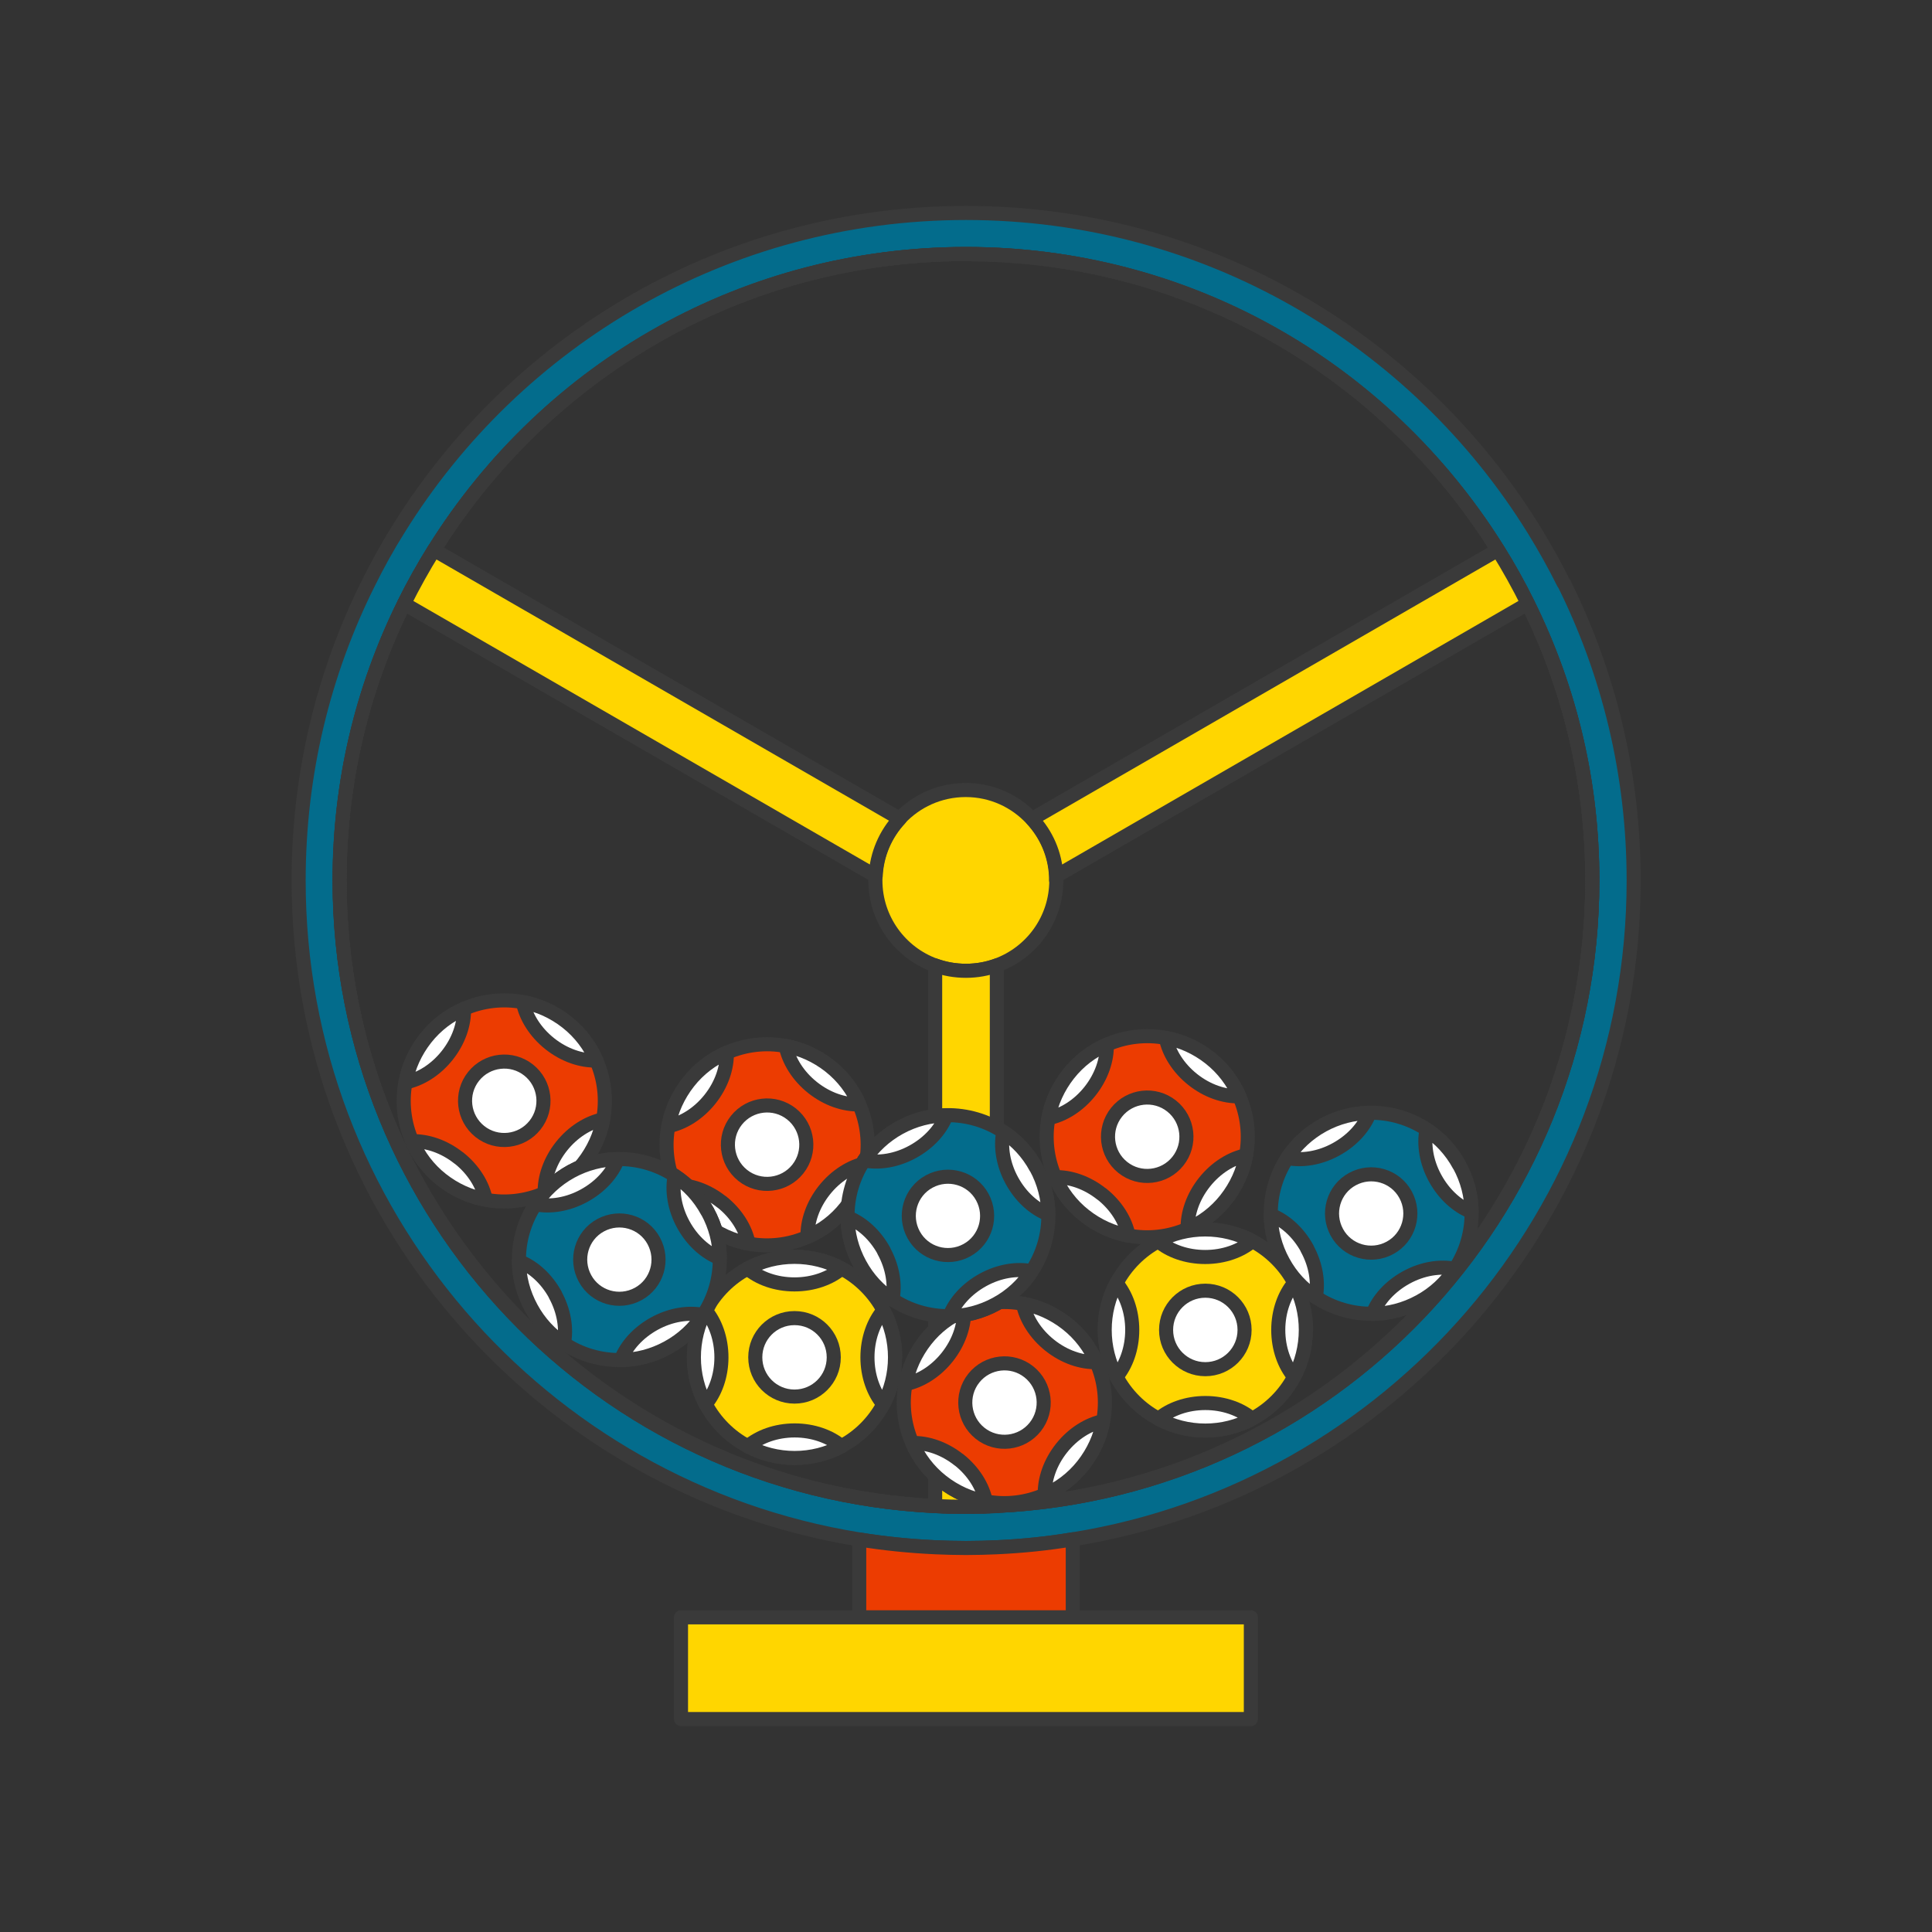 <svg width="129" height="129" viewBox="0 0 129 129" fill="none" xmlns="http://www.w3.org/2000/svg">
<rect x="0" y="0" width="129" height="129" fill="#333333" stroke="none"/>
<g clip-path="url(#clip0_529_1228)">
<path d="M104.4 38.93C103.79 37.7 103.12 36.51 102.4 35.34C94.55 22.66 80.51 14.22 64.5 14.22C48.49 14.22 34.45 22.66 26.6 35.34C25.87 36.5 25.21 37.7 24.6 38.93C21.61 44.91 19.94 51.65 19.94 58.79C19.94 80.97 36.15 99.37 57.38 102.79C59.04 103.06 60.74 103.23 62.45 103.31C63.13 103.34 63.82 103.36 64.51 103.36C65.2 103.36 65.89 103.34 66.57 103.31C68.29 103.23 69.98 103.06 71.64 102.78C92.86 99.37 109.08 80.97 109.08 58.79C109.08 51.65 107.4 44.91 104.42 38.93H104.4ZM66.56 100.56C65.88 100.59 65.19 100.61 64.5 100.61C63.81 100.61 63.12 100.59 62.44 100.56C40.33 99.48 22.67 81.15 22.67 58.79C22.67 52.16 24.22 45.88 26.98 40.31C27.59 39.08 28.26 37.88 28.98 36.72C36.37 24.87 49.53 16.96 64.5 16.96C79.47 16.96 92.62 24.86 100.01 36.71C100.73 37.87 101.4 39.07 102.01 40.3C104.77 45.87 106.32 52.15 106.32 58.78C106.32 81.15 88.66 99.48 66.55 100.55L66.56 100.56Z" fill="#036C8C" stroke="#3A3A3A" stroke-width="0.94" stroke-linecap="round" stroke-linejoin="round"/>
<path d="M64.5 101.08C63.8 101.08 63.1 101.06 62.42 101.03C39.87 99.93 22.21 81.38 22.21 58.79C22.21 52.24 23.68 45.95 26.56 40.1C27.17 38.87 27.85 37.65 28.59 36.47C36.39 23.96 49.81 16.49 64.5 16.49C79.19 16.49 92.61 23.96 100.41 36.46C101.14 37.62 101.82 38.85 102.43 40.09C105.32 45.93 106.79 52.22 106.79 58.78C106.79 81.37 89.13 99.93 66.58 101.02C65.9 101.05 65.2 101.07 64.5 101.07V101.08ZM64.5 17.43C50.13 17.43 37.01 24.73 29.38 36.97C28.66 38.12 27.99 39.32 27.4 40.52C24.57 46.24 23.14 52.39 23.14 58.79C23.14 80.88 40.41 99.02 62.46 100.1C63.8 100.17 65.19 100.17 66.53 100.1C88.58 99.03 105.85 80.88 105.85 58.79C105.85 52.38 104.42 46.23 101.59 40.52C100.99 39.3 100.32 38.11 99.61 36.97C91.99 24.74 78.86 17.44 64.5 17.44V17.43Z" fill="#3A3A3A"/>
<path d="M64.5 101.08C63.8 101.08 63.1 101.06 62.42 101.03C39.87 99.93 22.21 81.38 22.21 58.79C22.21 52.24 23.68 45.95 26.56 40.1C27.17 38.87 27.85 37.65 28.59 36.47C36.39 23.96 49.81 16.49 64.5 16.49C79.19 16.49 92.61 23.96 100.41 36.46C101.14 37.62 101.82 38.85 102.43 40.09C105.32 45.93 106.79 52.22 106.79 58.78C106.79 81.37 89.13 99.93 66.58 101.02C65.9 101.05 65.2 101.07 64.5 101.07V101.08ZM64.5 17.43C50.13 17.43 37.01 24.73 29.38 36.97C28.66 38.12 27.99 39.32 27.4 40.52C24.57 46.24 23.14 52.39 23.14 58.79C23.14 80.88 40.41 99.02 62.46 100.1C63.8 100.17 65.19 100.17 66.53 100.1C88.58 99.03 105.85 80.88 105.85 58.79C105.85 52.38 104.42 46.23 101.59 40.52C100.99 39.3 100.32 38.11 99.61 36.97C91.99 24.74 78.86 17.44 64.5 17.44V17.43Z" fill="#3A3A3A"/>
<path d="M70.53 58.79C70.53 61.4 68.87 63.62 66.55 64.46C65.91 64.7 65.22 64.82 64.49 64.82C63.76 64.82 63.07 64.69 62.43 64.46C60.11 63.62 58.45 61.39 58.45 58.79C58.45 58.69 58.45 58.59 58.45 58.49C58.52 57.02 59.12 55.68 60.06 54.67C61.16 53.49 62.73 52.75 64.48 52.75C66.23 52.75 67.79 53.49 68.89 54.67C69.83 55.68 70.44 57.01 70.51 58.48C70.51 58.58 70.51 58.68 70.51 58.78L70.53 58.79Z" fill="#FFD600" stroke="#3A3A3A" stroke-width="0.94" stroke-linecap="round" stroke-linejoin="round"/>
<path d="M66.56 64.46V100.56C65.88 100.59 65.19 100.61 64.5 100.61C63.81 100.61 63.12 100.59 62.44 100.56V64.46C63.08 64.7 63.77 64.82 64.5 64.82C65.23 64.82 65.92 64.69 66.56 64.46Z" fill="#FFD600" stroke="#3A3A3A" stroke-width="0.94" stroke-linecap="round" stroke-linejoin="round"/>
<path d="M102.01 40.31L70.53 58.49C70.46 57.02 69.86 55.69 68.91 54.68L100.01 36.72C100.73 37.88 101.4 39.08 102.01 40.31Z" fill="#FFD600" stroke="#3A3A3A" stroke-width="0.94" stroke-linecap="round" stroke-linejoin="round"/>
<path d="M60.08 54.67C59.14 55.68 58.54 57.02 58.47 58.49L26.98 40.31C27.59 39.08 28.26 37.88 28.98 36.72L60.08 54.67Z" fill="#FFD600" stroke="#3A3A3A" stroke-width="0.94" stroke-linecap="round" stroke-linejoin="round"/>
<path d="M71.63 102.78V108H57.37V102.79C59.03 103.06 60.73 103.23 62.44 103.31C63.12 103.34 63.81 103.36 64.5 103.36C65.19 103.36 65.88 103.34 66.56 103.31C68.28 103.23 69.97 103.06 71.63 102.78Z" fill="#EC3C01" stroke="#3A3A3A" stroke-width="0.94" stroke-linecap="round" stroke-linejoin="round"/>
<path d="M83.52 107.99H45.47V114.78H83.52V107.99Z" fill="#FFD600" stroke="#3A3A3A" stroke-width="0.94" stroke-linecap="round" stroke-linejoin="round"/>
<path d="M59.76 90.63C59.76 91.76 59.48 92.83 58.98 93.76C58.35 94.95 57.37 95.93 56.18 96.56C55.24 97.06 54.18 97.34 53.05 97.34C51.92 97.34 50.85 97.06 49.92 96.56C48.73 95.93 47.75 94.95 47.12 93.76C46.62 92.82 46.34 91.76 46.34 90.63C46.34 89.5 46.62 88.43 47.12 87.5C47.75 86.31 48.73 85.33 49.92 84.7C50.86 84.2 51.92 83.92 53.06 83.92C54.2 83.92 55.26 84.2 56.2 84.7C57.39 85.33 58.37 86.31 59 87.5C59.5 88.44 59.78 89.5 59.78 90.63H59.76Z" fill="#FFD600" stroke="#3A3A3A" stroke-width="0.94" stroke-linecap="round" stroke-linejoin="round"/>
<path d="M48.17 90.63C48.17 91.87 47.76 92.99 47.11 93.76C46.61 92.82 46.33 91.76 46.33 90.63C46.33 89.5 46.61 88.43 47.11 87.5C47.76 88.27 48.17 89.39 48.17 90.63Z" fill="white" stroke="#3A3A3A" stroke-width="0.94" stroke-linecap="round" stroke-linejoin="round"/>
<path d="M59.76 90.63C59.76 91.76 59.48 92.83 58.98 93.76C58.33 92.99 57.92 91.87 57.92 90.63C57.92 89.39 58.33 88.27 58.98 87.5C59.48 88.44 59.76 89.5 59.76 90.63Z" fill="white" stroke="#3A3A3A" stroke-width="0.94" stroke-linecap="round" stroke-linejoin="round"/>
<path d="M56.19 96.57C55.25 97.07 54.19 97.35 53.06 97.35C51.93 97.35 50.86 97.07 49.93 96.57C50.7 95.92 51.82 95.51 53.06 95.51C54.3 95.51 55.42 95.92 56.19 96.57Z" fill="white" stroke="#3A3A3A" stroke-width="0.94" stroke-linecap="round" stroke-linejoin="round"/>
<path d="M56.19 84.7C55.42 85.35 54.3 85.76 53.05 85.76C51.8 85.76 50.68 85.35 49.91 84.7C50.85 84.2 51.91 83.92 53.05 83.92C54.19 83.92 55.25 84.2 56.19 84.7Z" fill="white" stroke="#3A3A3A" stroke-width="0.94" stroke-linecap="round" stroke-linejoin="round"/>
<path d="M55.67 90.63C55.67 92.08 54.5 93.25 53.05 93.25C51.6 93.25 50.43 92.08 50.43 90.63C50.43 89.18 51.6 88.01 53.05 88.01C54.5 88.01 55.67 89.18 55.67 90.63Z" fill="white" stroke="#3A3A3A" stroke-width="0.94" stroke-linecap="round" stroke-linejoin="round"/>
<path d="M87.19 88.8C87.19 89.93 86.91 91 86.41 91.93C85.78 93.12 84.8 94.1 83.61 94.73C82.67 95.23 81.61 95.51 80.48 95.51C79.35 95.51 78.28 95.23 77.35 94.73C76.16 94.1 75.18 93.12 74.55 91.93C74.05 90.99 73.77 89.93 73.77 88.8C73.77 87.67 74.05 86.6 74.55 85.67C75.18 84.48 76.16 83.5 77.35 82.87C78.29 82.37 79.35 82.09 80.49 82.09C81.63 82.09 82.69 82.37 83.63 82.87C84.82 83.5 85.8 84.48 86.43 85.67C86.93 86.61 87.21 87.67 87.21 88.8H87.19Z" fill="#FFD600" stroke="#3A3A3A" stroke-width="0.94" stroke-linecap="round" stroke-linejoin="round"/>
<path d="M75.6 88.8C75.6 90.04 75.19 91.16 74.54 91.93C74.04 90.99 73.76 89.93 73.76 88.8C73.76 87.67 74.04 86.6 74.54 85.67C75.19 86.44 75.6 87.56 75.6 88.8Z" fill="white" stroke="#3A3A3A" stroke-width="0.94" stroke-linecap="round" stroke-linejoin="round"/>
<path d="M87.19 88.8C87.19 89.93 86.91 91 86.41 91.93C85.76 91.16 85.35 90.04 85.35 88.8C85.35 87.56 85.76 86.44 86.41 85.67C86.91 86.61 87.19 87.67 87.19 88.8Z" fill="white" stroke="#3A3A3A" stroke-width="0.94" stroke-linecap="round" stroke-linejoin="round"/>
<path d="M83.61 94.74C82.67 95.24 81.61 95.52 80.48 95.52C79.35 95.52 78.28 95.24 77.35 94.74C78.12 94.09 79.24 93.68 80.48 93.68C81.72 93.68 82.84 94.09 83.61 94.74Z" fill="white" stroke="#3A3A3A" stroke-width="0.94" stroke-linecap="round" stroke-linejoin="round"/>
<path d="M83.61 82.87C82.84 83.52 81.72 83.93 80.47 83.93C79.22 83.93 78.1 83.52 77.33 82.87C78.27 82.37 79.33 82.09 80.47 82.09C81.61 82.09 82.67 82.37 83.61 82.87Z" fill="white" stroke="#3A3A3A" stroke-width="0.94" stroke-linecap="round" stroke-linejoin="round"/>
<path d="M83.1 88.8C83.1 90.25 81.93 91.42 80.48 91.42C79.03 91.42 77.86 90.25 77.86 88.8C77.86 87.35 79.03 86.18 80.48 86.18C81.93 86.18 83.1 87.35 83.1 88.8Z" fill="white" stroke="#3A3A3A" stroke-width="0.94" stroke-linecap="round" stroke-linejoin="round"/>
<path d="M71.24 88.39C72.13 89.09 72.79 89.98 73.21 90.95C73.75 92.18 73.91 93.56 73.66 94.89C73.47 95.93 73.02 96.94 72.32 97.83C71.62 98.72 70.73 99.38 69.76 99.8C68.52 100.34 67.15 100.5 65.82 100.25C64.78 100.06 63.77 99.61 62.88 98.91C61.99 98.21 61.33 97.32 60.91 96.35C60.37 95.12 60.21 93.74 60.46 92.41C60.65 91.37 61.1 90.36 61.8 89.47C62.5 88.58 63.39 87.92 64.36 87.5C65.59 86.96 66.97 86.8 68.3 87.05C69.34 87.24 70.35 87.69 71.24 88.39Z" fill="#EC3C01" stroke="#3A3A3A" stroke-width="0.94" stroke-linecap="round" stroke-linejoin="round"/>
<path d="M64.03 97.47C65 98.24 65.63 99.26 65.82 100.25C64.78 100.06 63.77 99.61 62.88 98.91C61.99 98.21 61.33 97.32 60.91 96.35C61.92 96.32 63.05 96.7 64.02 97.47H64.03Z" fill="white" stroke="#3A3A3A" stroke-width="0.94" stroke-linecap="round" stroke-linejoin="round"/>
<path d="M71.24 88.39C72.13 89.09 72.79 89.98 73.21 90.95C72.2 90.98 71.07 90.6 70.1 89.83C69.13 89.06 68.5 88.04 68.3 87.05C69.34 87.24 70.35 87.69 71.24 88.39Z" fill="white" stroke="#3A3A3A" stroke-width="0.94" stroke-linecap="round" stroke-linejoin="round"/>
<path d="M73.66 94.89C73.47 95.93 73.02 96.94 72.32 97.83C71.62 98.72 70.73 99.38 69.76 99.8C69.73 98.79 70.11 97.66 70.88 96.69C71.65 95.72 72.67 95.09 73.66 94.89Z" fill="white" stroke="#3A3A3A" stroke-width="0.94" stroke-linecap="round" stroke-linejoin="round"/>
<path d="M64.37 87.5C64.4 88.51 64.02 89.64 63.25 90.61C62.48 91.58 61.46 92.21 60.47 92.41C60.66 91.37 61.11 90.36 61.81 89.47C62.51 88.58 63.4 87.92 64.37 87.5Z" fill="white" stroke="#3A3A3A" stroke-width="0.94" stroke-linecap="round" stroke-linejoin="round"/>
<path d="M68.7 91.6C69.83 92.5 70.02 94.15 69.12 95.28C68.22 96.41 66.57 96.6 65.44 95.7C64.31 94.8 64.12 93.15 65.02 92.02C65.92 90.89 67.57 90.7 68.7 91.6Z" fill="white" stroke="#3A3A3A" stroke-width="0.94" stroke-linecap="round" stroke-linejoin="round"/>
<path d="M80.78 70.64C81.67 71.34 82.33 72.23 82.75 73.2C83.29 74.43 83.45 75.81 83.2 77.14C83.01 78.18 82.56 79.19 81.86 80.08C81.16 80.97 80.27 81.63 79.3 82.05C78.06 82.59 76.69 82.75 75.36 82.5C74.32 82.31 73.31 81.86 72.42 81.16C71.53 80.46 70.87 79.57 70.45 78.6C69.91 77.37 69.75 75.99 70 74.66C70.19 73.62 70.64 72.61 71.34 71.72C72.04 70.83 72.93 70.17 73.9 69.75C75.13 69.21 76.51 69.05 77.84 69.3C78.88 69.49 79.89 69.94 80.78 70.64Z" fill="#EC3C01" stroke="#3A3A3A" stroke-width="0.94" stroke-linecap="round" stroke-linejoin="round"/>
<path d="M73.56 79.72C74.53 80.49 75.16 81.51 75.35 82.5C74.31 82.31 73.3 81.86 72.41 81.16C71.52 80.46 70.86 79.57 70.44 78.6C71.45 78.57 72.58 78.95 73.55 79.72H73.56Z" fill="white" stroke="#3A3A3A" stroke-width="0.94" stroke-linecap="round" stroke-linejoin="round"/>
<path d="M80.78 70.64C81.67 71.34 82.33 72.23 82.75 73.2C81.74 73.23 80.61 72.85 79.64 72.08C78.67 71.31 78.04 70.29 77.84 69.3C78.88 69.49 79.89 69.94 80.78 70.64Z" fill="white" stroke="#3A3A3A" stroke-width="0.94" stroke-linecap="round" stroke-linejoin="round"/>
<path d="M83.2 77.14C83.01 78.18 82.56 79.19 81.86 80.08C81.16 80.97 80.27 81.63 79.3 82.05C79.27 81.04 79.65 79.91 80.42 78.94C81.19 77.97 82.21 77.34 83.2 77.14Z" fill="white" stroke="#3A3A3A" stroke-width="0.94" stroke-linecap="round" stroke-linejoin="round"/>
<path d="M73.9 69.75C73.93 70.76 73.55 71.89 72.78 72.86C72.01 73.83 70.99 74.46 70 74.66C70.19 73.62 70.64 72.61 71.34 71.72C72.04 70.83 72.93 70.17 73.9 69.75Z" fill="white" stroke="#3A3A3A" stroke-width="0.94" stroke-linecap="round" stroke-linejoin="round"/>
<path d="M78.23 73.85C79.36 74.75 79.55 76.4 78.65 77.53C77.75 78.66 76.1 78.85 74.97 77.95C73.84 77.05 73.65 75.4 74.55 74.27C75.45 73.14 77.1 72.95 78.23 73.85Z" fill="white" stroke="#3A3A3A" stroke-width="0.94" stroke-linecap="round" stroke-linejoin="round"/>
<path d="M55.4 71.18C56.29 71.88 56.95 72.77 57.37 73.74C57.91 74.97 58.07 76.35 57.82 77.68C57.63 78.72 57.18 79.73 56.48 80.62C55.78 81.51 54.89 82.17 53.92 82.59C52.68 83.13 51.31 83.29 49.98 83.04C48.94 82.85 47.93 82.4 47.04 81.7C46.15 81 45.49 80.11 45.07 79.14C44.53 77.91 44.37 76.53 44.62 75.2C44.81 74.16 45.26 73.15 45.96 72.26C46.66 71.37 47.55 70.71 48.52 70.29C49.75 69.75 51.13 69.59 52.46 69.84C53.5 70.03 54.51 70.48 55.4 71.18Z" fill="#EC3C01" stroke="#3A3A3A" stroke-width="0.94" stroke-linecap="round" stroke-linejoin="round"/>
<path d="M48.19 80.25C49.16 81.02 49.79 82.04 49.98 83.03C48.94 82.84 47.93 82.39 47.04 81.69C46.15 80.99 45.49 80.1 45.07 79.13C46.08 79.1 47.21 79.48 48.18 80.25H48.19Z" fill="white" stroke="#3A3A3A" stroke-width="0.94" stroke-linecap="round" stroke-linejoin="round"/>
<path d="M55.4 71.18C56.29 71.88 56.95 72.77 57.37 73.74C56.36 73.77 55.23 73.39 54.26 72.62C53.29 71.85 52.66 70.83 52.46 69.84C53.5 70.03 54.51 70.48 55.4 71.18Z" fill="white" stroke="#3A3A3A" stroke-width="0.94" stroke-linecap="round" stroke-linejoin="round"/>
<path d="M57.82 77.67C57.63 78.71 57.18 79.72 56.48 80.61C55.78 81.5 54.89 82.16 53.92 82.58C53.89 81.57 54.27 80.44 55.04 79.47C55.81 78.5 56.83 77.87 57.82 77.67Z" fill="white" stroke="#3A3A3A" stroke-width="0.94" stroke-linecap="round" stroke-linejoin="round"/>
<path d="M48.53 70.28C48.56 71.29 48.18 72.42 47.41 73.39C46.64 74.36 45.62 74.99 44.63 75.19C44.82 74.15 45.27 73.14 45.97 72.25C46.67 71.36 47.56 70.7 48.53 70.28Z" fill="white" stroke="#3A3A3A" stroke-width="0.94" stroke-linecap="round" stroke-linejoin="round"/>
<path d="M52.85 74.38C53.98 75.28 54.17 76.93 53.27 78.06C52.37 79.19 50.72 79.38 49.59 78.48C48.46 77.58 48.27 75.93 49.17 74.8C50.07 73.67 51.72 73.48 52.85 74.38Z" fill="white" stroke="#3A3A3A" stroke-width="0.94" stroke-linecap="round" stroke-linejoin="round"/>
<path d="M37.85 68.25C38.74 68.95 39.4 69.84 39.82 70.81C40.36 72.04 40.52 73.42 40.27 74.75C40.08 75.79 39.63 76.8 38.93 77.69C38.23 78.58 37.34 79.24 36.37 79.66C35.13 80.2 33.76 80.36 32.43 80.11C31.39 79.92 30.38 79.47 29.49 78.77C28.6 78.07 27.94 77.18 27.52 76.21C26.98 74.98 26.82 73.6 27.07 72.27C27.26 71.23 27.71 70.22 28.41 69.33C29.11 68.44 30 67.78 30.97 67.36C32.2 66.82 33.58 66.66 34.91 66.91C35.95 67.1 36.96 67.55 37.85 68.25Z" fill="#EC3C01" stroke="#3A3A3A" stroke-width="0.94" stroke-linecap="round" stroke-linejoin="round"/>
<path d="M30.64 77.32C31.61 78.09 32.24 79.11 32.43 80.1C31.39 79.91 30.38 79.46 29.49 78.76C28.6 78.06 27.94 77.17 27.52 76.2C28.53 76.17 29.66 76.55 30.63 77.32H30.64Z" fill="white" stroke="#3A3A3A" stroke-width="0.94" stroke-linecap="round" stroke-linejoin="round"/>
<path d="M37.85 68.25C38.74 68.95 39.4 69.84 39.82 70.81C38.81 70.84 37.68 70.46 36.71 69.69C35.74 68.92 35.11 67.9 34.91 66.91C35.95 67.1 36.96 67.55 37.85 68.25Z" fill="white" stroke="#3A3A3A" stroke-width="0.94" stroke-linecap="round" stroke-linejoin="round"/>
<path d="M40.27 74.74C40.08 75.78 39.63 76.79 38.93 77.68C38.23 78.57 37.34 79.23 36.37 79.65C36.34 78.64 36.72 77.51 37.49 76.54C38.26 75.57 39.28 74.94 40.27 74.74Z" fill="white" stroke="#3A3A3A" stroke-width="0.94" stroke-linecap="round" stroke-linejoin="round"/>
<path d="M30.98 67.36C31.01 68.37 30.63 69.5 29.86 70.47C29.09 71.44 28.07 72.07 27.08 72.27C27.27 71.23 27.72 70.22 28.42 69.33C29.12 68.44 30.01 67.78 30.98 67.36Z" fill="white" stroke="#3A3A3A" stroke-width="0.94" stroke-linecap="round" stroke-linejoin="round"/>
<path d="M35.3 71.45C36.43 72.35 36.62 74 35.72 75.13C34.82 76.26 33.17 76.45 32.04 75.55C30.91 74.65 30.72 73 31.62 71.87C32.52 70.74 34.17 70.55 35.3 71.45Z" fill="white" stroke="#3A3A3A" stroke-width="0.94" stroke-linecap="round" stroke-linejoin="round"/>
<path d="M47.24 80.89C47.78 81.88 48.05 82.95 48.06 84.01C48.08 85.36 47.69 86.69 46.95 87.81C46.37 88.69 45.57 89.45 44.57 89.99C43.58 90.53 42.51 90.8 41.45 90.81C40.1 90.83 38.77 90.44 37.65 89.7C36.77 89.12 36.01 88.32 35.47 87.32C34.93 86.33 34.66 85.26 34.65 84.2C34.63 82.85 35.02 81.52 35.76 80.4C36.34 79.52 37.14 78.76 38.14 78.21C39.13 77.67 40.2 77.4 41.26 77.39C42.61 77.37 43.94 77.76 45.06 78.5C45.94 79.08 46.7 79.88 47.24 80.88V80.89Z" fill="#036C8C" stroke="#3A3A3A" stroke-width="0.94" stroke-linecap="round" stroke-linejoin="round"/>
<path d="M37.07 86.45C37.67 87.54 37.85 88.72 37.65 89.71C36.77 89.13 36.01 88.33 35.47 87.33C34.93 86.34 34.66 85.27 34.65 84.21C35.59 84.57 36.48 85.36 37.08 86.45H37.07Z" fill="white" stroke="#3A3A3A" stroke-width="0.94" stroke-linecap="round" stroke-linejoin="round"/>
<path d="M47.24 80.89C47.78 81.88 48.05 82.95 48.06 84.01C47.12 83.65 46.23 82.86 45.63 81.77C45.03 80.68 44.85 79.5 45.05 78.51C45.93 79.09 46.69 79.89 47.23 80.89H47.24Z" fill="white" stroke="#3A3A3A" stroke-width="0.94" stroke-linecap="round" stroke-linejoin="round"/>
<path d="M46.95 87.81C46.37 88.69 45.57 89.45 44.57 89.99C43.58 90.53 42.51 90.8 41.45 90.81C41.81 89.87 42.6 88.98 43.69 88.38C44.78 87.78 45.96 87.6 46.95 87.8V87.81Z" fill="white" stroke="#3A3A3A" stroke-width="0.94" stroke-linecap="round" stroke-linejoin="round"/>
<path d="M41.25 77.4C40.89 78.34 40.1 79.23 39.01 79.83C37.92 80.43 36.74 80.61 35.75 80.41C36.33 79.53 37.13 78.77 38.13 78.22C39.12 77.68 40.19 77.41 41.25 77.4Z" fill="white" stroke="#3A3A3A" stroke-width="0.94" stroke-linecap="round" stroke-linejoin="round"/>
<path d="M43.65 82.85C44.34 84.12 43.88 85.71 42.61 86.4C41.34 87.09 39.75 86.63 39.06 85.36C38.37 84.09 38.83 82.5 40.1 81.81C41.37 81.12 42.96 81.58 43.65 82.85Z" fill="white" stroke="#3A3A3A" stroke-width="0.94" stroke-linecap="round" stroke-linejoin="round"/>
<path d="M97.44 77.8C97.98 78.79 98.25 79.86 98.26 80.92C98.28 82.27 97.89 83.6 97.15 84.72C96.57 85.6 95.77 86.36 94.77 86.9C93.78 87.44 92.71 87.71 91.65 87.72C90.3 87.74 88.97 87.35 87.85 86.61C86.97 86.03 86.21 85.23 85.67 84.23C85.13 83.24 84.86 82.17 84.85 81.11C84.83 79.76 85.22 78.43 85.96 77.31C86.54 76.43 87.34 75.67 88.34 75.12C89.33 74.58 90.4 74.31 91.46 74.3C92.81 74.28 94.14 74.67 95.26 75.41C96.14 75.99 96.9 76.79 97.44 77.79V77.8Z" fill="#036C8C" stroke="#3A3A3A" stroke-width="0.94" stroke-linecap="round" stroke-linejoin="round"/>
<path d="M87.27 83.36C87.87 84.45 88.05 85.63 87.85 86.62C86.97 86.04 86.21 85.24 85.67 84.24C85.13 83.25 84.86 82.18 84.85 81.12C85.79 81.48 86.68 82.27 87.28 83.36H87.27Z" fill="white" stroke="#3A3A3A" stroke-width="0.94" stroke-linecap="round" stroke-linejoin="round"/>
<path d="M97.44 77.8C97.98 78.79 98.25 79.86 98.26 80.92C97.32 80.56 96.43 79.77 95.83 78.68C95.23 77.59 95.05 76.41 95.25 75.42C96.13 76 96.89 76.8 97.43 77.8H97.44Z" fill="white" stroke="#3A3A3A" stroke-width="0.94" stroke-linecap="round" stroke-linejoin="round"/>
<path d="M97.15 84.73C96.57 85.61 95.77 86.37 94.77 86.91C93.78 87.45 92.71 87.72 91.65 87.73C92.01 86.79 92.8 85.9 93.89 85.3C94.98 84.7 96.16 84.52 97.15 84.72V84.73Z" fill="white" stroke="#3A3A3A" stroke-width="0.94" stroke-linecap="round" stroke-linejoin="round"/>
<path d="M91.45 74.31C91.09 75.25 90.3 76.14 89.21 76.74C88.12 77.34 86.94 77.52 85.95 77.32C86.53 76.44 87.33 75.68 88.33 75.13C89.32 74.59 90.39 74.32 91.45 74.31Z" fill="white" stroke="#3A3A3A" stroke-width="0.94" stroke-linecap="round" stroke-linejoin="round"/>
<path d="M93.85 79.77C94.54 81.04 94.08 82.63 92.81 83.32C91.54 84.01 89.95 83.55 89.26 82.28C88.57 81.01 89.03 79.42 90.3 78.73C91.57 78.04 93.16 78.5 93.85 79.77Z" fill="white" stroke="#3A3A3A" stroke-width="0.94" stroke-linecap="round" stroke-linejoin="round"/>
<path d="M69.18 77.96C69.72 78.95 69.99 80.02 70 81.08C70.02 82.43 69.63 83.76 68.89 84.88C68.31 85.76 67.51 86.52 66.51 87.06C65.52 87.6 64.45 87.87 63.39 87.88C62.04 87.9 60.71 87.51 59.59 86.77C58.71 86.19 57.95 85.39 57.41 84.39C56.87 83.4 56.6 82.33 56.59 81.27C56.57 79.92 56.96 78.59 57.7 77.47C58.28 76.59 59.08 75.83 60.08 75.28C61.07 74.74 62.14 74.47 63.2 74.46C64.55 74.44 65.88 74.83 67 75.57C67.88 76.15 68.64 76.95 69.18 77.95V77.96Z" fill="#036C8C" stroke="#3A3A3A" stroke-width="0.94" stroke-linecap="round" stroke-linejoin="round"/>
<path d="M59.01 83.52C59.61 84.61 59.79 85.79 59.59 86.78C58.71 86.2 57.95 85.4 57.41 84.4C56.87 83.41 56.6 82.34 56.59 81.28C57.53 81.64 58.42 82.43 59.02 83.52H59.01Z" fill="white" stroke="#3A3A3A" stroke-width="0.94" stroke-linecap="round" stroke-linejoin="round"/>
<path d="M69.18 77.96C69.72 78.95 69.99 80.02 70 81.08C69.06 80.72 68.17 79.93 67.57 78.84C66.97 77.75 66.79 76.57 66.99 75.58C67.87 76.16 68.63 76.96 69.17 77.96H69.18Z" fill="white" stroke="#3A3A3A" stroke-width="0.94" stroke-linecap="round" stroke-linejoin="round"/>
<path d="M68.89 84.89C68.31 85.77 67.51 86.53 66.51 87.07C65.52 87.61 64.45 87.88 63.39 87.89C63.75 86.95 64.54 86.06 65.63 85.46C66.72 84.86 67.9 84.68 68.89 84.88V84.89Z" fill="white" stroke="#3A3A3A" stroke-width="0.94" stroke-linecap="round" stroke-linejoin="round"/>
<path d="M63.19 74.47C62.83 75.41 62.04 76.3 60.95 76.9C59.86 77.5 58.68 77.68 57.69 77.48C58.27 76.6 59.07 75.84 60.07 75.29C61.06 74.75 62.13 74.48 63.19 74.47Z" fill="white" stroke="#3A3A3A" stroke-width="0.94" stroke-linecap="round" stroke-linejoin="round"/>
<path d="M65.59 79.93C66.28 81.2 65.82 82.79 64.55 83.48C63.28 84.17 61.69 83.71 61 82.44C60.31 81.17 60.77 79.58 62.04 78.89C63.31 78.2 64.9 78.66 65.59 79.93Z" fill="white" stroke="#3A3A3A" stroke-width="0.94" stroke-linecap="round" stroke-linejoin="round"/>
</g>
<defs>
<clipPath id="clip0_529_1228">
<rect width="129" height="129" fill="white"/>
</clipPath>
</defs>
</svg>

